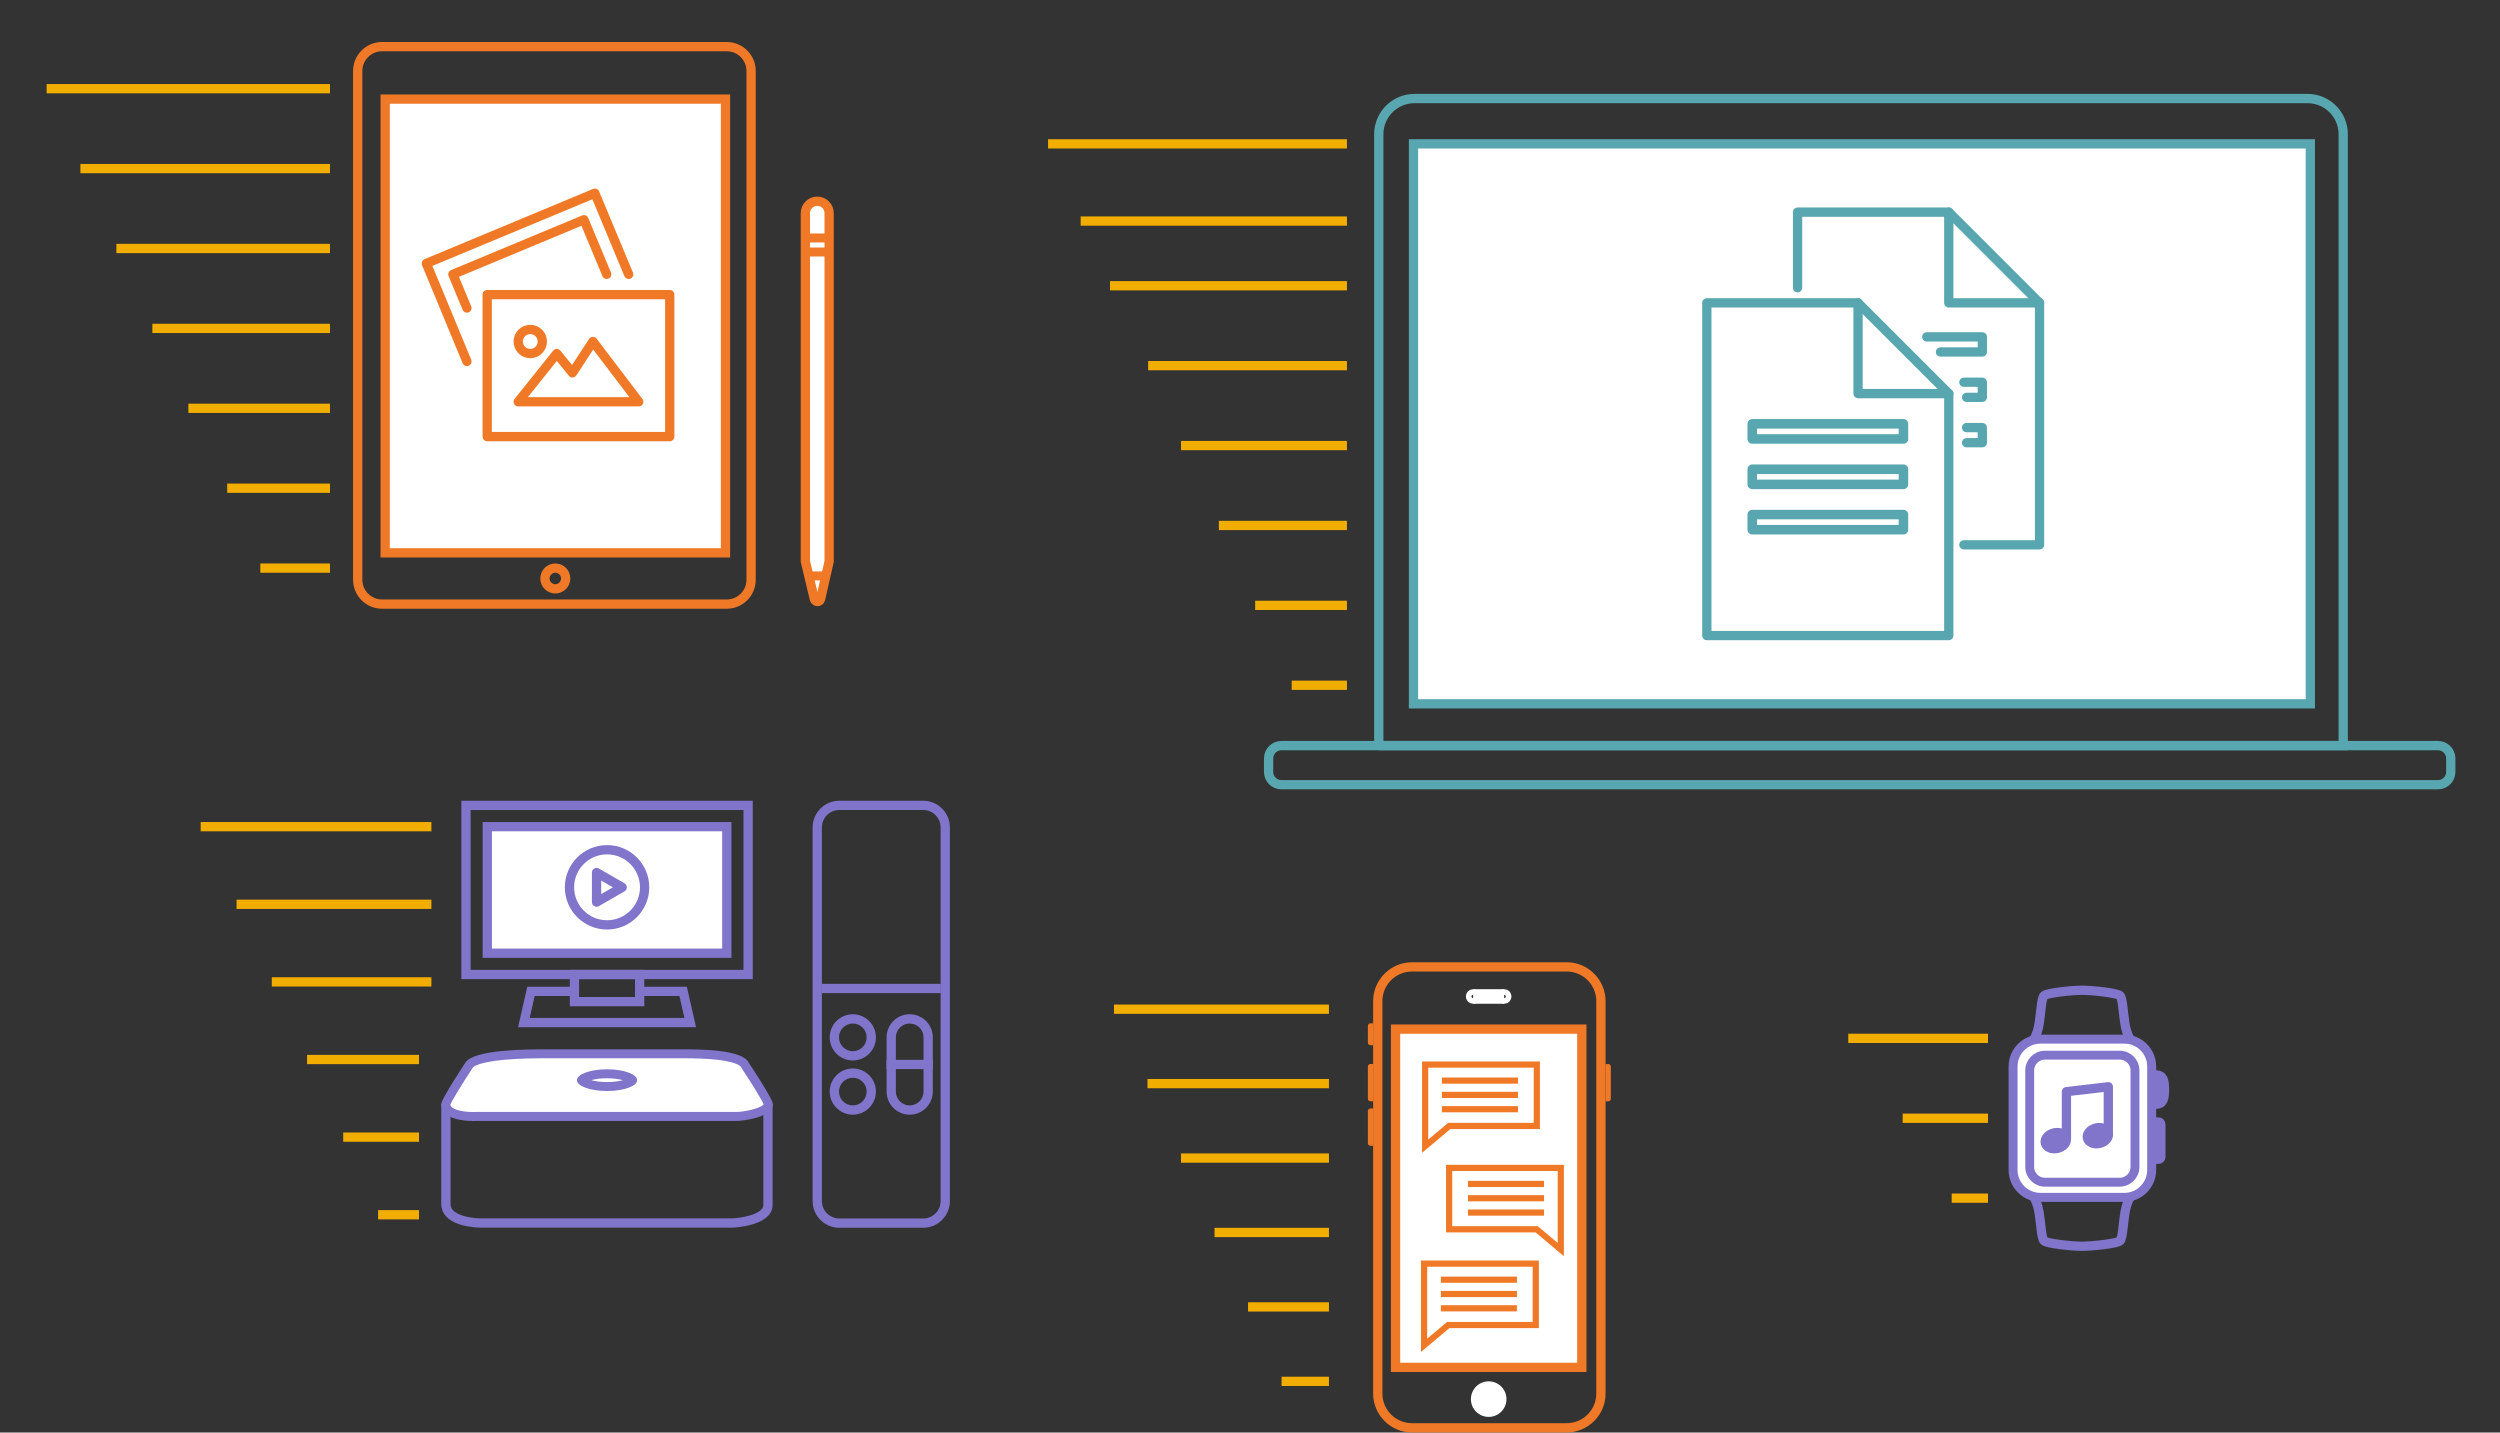 <?xml version="1.0" encoding="UTF-8" standalone="no"?>
<!DOCTYPE svg PUBLIC "-//W3C//DTD SVG 1.1//EN" "http://www.w3.org/Graphics/SVG/1.1/DTD/svg11.dtd">
<svg width="100%" height="100%" viewBox="0 0 808 463" version="1.1" xmlns="http://www.w3.org/2000/svg" xmlns:xlink="http://www.w3.org/1999/xlink" xml:space="preserve" xmlns:serif="http://www.serif.com/" style="fill-rule:evenodd;clip-rule:evenodd;stroke-miterlimit:10;">
    <rect x="0" y="0" width="808" height="463" fill="#333333" stroke="none"/>
    <g transform="matrix(1,0,0,1,234.913,15.075)">
        <path d="M0,180.168L-111.458,180.168C-115.771,180.168 -119.3,176.639 -119.3,172.326L-119.3,7.842C-119.3,3.529 -115.771,0 -111.458,0L0,0C4.313,0 7.842,3.529 7.842,7.842L7.842,172.326C7.842,176.639 4.313,180.168 0,180.168Z" style="fill:none;stroke:rgb(239,121,38);stroke-width:3px;"/>
    </g>
    <g transform="matrix(1,0,0,1,506.365,462.968)">
        <path d="M0,-151.967L-50.013,-151.967C-56.918,-151.967 -62.567,-146.318 -62.567,-139.413L-62.567,-12.554C-62.567,-5.649 -56.918,0 -50.013,0L0,0C6.905,0 12.554,-5.649 12.554,-12.554L12.554,-139.413C12.554,-146.318 6.905,-151.967 0,-151.967M0,-148.967C5.269,-148.967 9.554,-144.681 9.554,-139.413L9.554,-12.554C9.554,-7.286 5.269,-3 0,-3L-50.013,-3C-55.281,-3 -59.567,-7.286 -59.567,-12.554L-59.567,-139.413C-59.567,-144.681 -55.281,-148.967 -50.013,-148.967L0,-148.967" style="fill:rgb(239,121,38);fill-rule:nonzero;"/>
    </g>
    <g transform="matrix(1,0,0,1,1.161,311.46)">
        <rect x="449.883" y="21.151" width="60.2" height="109.323" style="fill:white;"/>
    </g>
    <g transform="matrix(1,0,0,1,1.161,311.46)">
        <path d="M511.583,19.651L448.383,19.651L448.383,131.974L511.583,131.974L511.583,19.651ZM508.583,128.974L451.383,128.974L451.383,22.651L508.583,22.651L508.583,128.974Z" style="fill:rgb(239,121,38);fill-rule:nonzero;"/>
    </g>
    <g transform="matrix(1,0,0,1,298.396,260.296)">
        <path d="M0,135.018L-27.146,135.018C-31.057,135.018 -34.257,131.819 -34.257,127.908L-34.257,7.11C-34.257,3.2 -31.057,0 -27.146,0L0,0C3.911,0 7.11,3.2 7.11,7.11L7.11,127.908C7.11,131.819 3.911,135.018 0,135.018Z" style="fill:none;stroke:rgb(128,116,203);stroke-width:3px;"/>
    </g>
    <g transform="matrix(1,0,0,1,486.889,452.195)">
        <path d="M0,0.001C0,3.174 -2.572,5.746 -5.745,5.746C-8.918,5.746 -11.491,3.174 -11.491,0.001C-11.491,-3.172 -8.918,-5.745 -5.745,-5.745C-2.572,-5.745 0,-3.172 0,0.001" style="fill:white;fill-rule:nonzero;"/>
    </g>
    <g transform="matrix(0,-1,-1,-0,476.123,321.164)">
        <circle cx="-0.898" cy="-0.001" r="0.898" style="fill:none;stroke:white;stroke-width:2.9px;"/>
    </g>
    <g transform="matrix(0,-1,-1,-0,486.15,321.164)">
        <circle cx="-0.898" cy="-0.001" r="0.898" style="fill:none;stroke:white;stroke-width:2.9px;"/>
    </g>
    <g transform="matrix(-1,-0,0,1,961.113,181.034)">
        <rect x="474.962" y="138.676" width="10.028" height="4.699" style="fill:white;"/>
    </g>
    <g transform="matrix(1,0,0,1,443.798,337.813)">
        <path d="M0,-7.074L-0.878,-7.074C-1.332,-7.074 -1.699,-6.707 -1.699,-6.253L-1.699,-0.821C-1.699,-0.367 -1.332,0 -0.878,0L0,0" style="fill:rgb(239,121,38);fill-rule:nonzero;"/>
    </g>
    <g transform="matrix(1,0,0,1,443.798,355.939)">
        <path d="M0,-12.057L-0.878,-12.057C-1.332,-12.057 -1.699,-11.689 -1.699,-11.236L-1.699,-0.821C-1.699,-0.368 -1.332,0 -0.878,0L0,0" style="fill:rgb(239,121,38);fill-rule:nonzero;"/>
    </g>
    <g transform="matrix(1,0,0,1,443.798,370.319)">
        <path d="M0,-12.057L-0.878,-12.057C-1.332,-12.057 -1.699,-11.689 -1.699,-11.236L-1.699,-0.821C-1.699,-0.368 -1.332,0 -0.878,0L0,0" style="fill:rgb(239,121,38);fill-rule:nonzero;"/>
    </g>
    <g transform="matrix(1,0,0,1,518.919,343.898)">
        <path d="M0,12.057L0.878,12.057C1.332,12.057 1.699,11.69 1.699,11.236L1.699,0.821C1.699,0.368 1.332,0 0.878,0L0,0" style="fill:rgb(239,121,38);fill-rule:nonzero;"/>
    </g>
    <g transform="matrix(1,0,0,1,696.739,362.567)">
        <path d="M0,12.175L0.878,12.175C1.332,12.175 1.699,11.807 1.699,11.354L1.699,0.821C1.699,0.367 1.332,0 0.878,0L0,0" style="fill:rgb(128,116,203);fill-rule:nonzero;stroke:rgb(128,116,203);stroke-width:2.9px;"/>
    </g>
    <g transform="matrix(1,0,0,1,696.739,356.941)">
        <path d="M0,-9.576C2.645,-9.576 2.86,-7.432 2.86,-4.788C2.86,-2.144 2.645,0 0,0" style="fill:rgb(128,116,203);fill-rule:nonzero;stroke:rgb(128,116,203);stroke-width:2.9px;"/>
    </g>
    <g transform="matrix(1,0,0,1,688.611,320.05)">
        <path d="M0,16.088C0,16.088 -1.29,14.341 -1.864,10.63C-2.439,6.919 -2.583,2.562 -3.444,1.724C-4.306,0.886 -12.299,0 -15.7,0C-19.101,0 -27.093,0.886 -27.955,1.724C-28.817,2.562 -28.96,6.919 -29.535,10.63C-30.11,14.341 -31.399,16.088 -31.399,16.088" style="fill:none;stroke:rgb(128,116,203);stroke-width:3px;"/>
    </g>
    <g transform="matrix(1,0,0,1,657.212,402.785)">
        <path d="M0,-16.088C0,-16.088 1.29,-14.341 1.864,-10.63C2.439,-6.919 2.583,-2.562 3.444,-1.724C4.306,-0.886 12.299,0 15.7,0C19.101,0 27.093,-0.886 27.955,-1.724C28.817,-2.562 28.96,-6.919 29.535,-10.63C30.109,-14.341 31.399,-16.088 31.399,-16.088" style="fill:none;stroke:rgb(128,116,203);stroke-width:3px;"/>
    </g>
    <g transform="matrix(1,0,0,1,144.113,395.314)">
        <path d="M0,-38.536L0,-6.224C0,0 11.254,-0.04 11.254,-0.04L92.84,-0.04C92.84,-0.04 104.094,-0.623 104.094,-5.866L104.094,-38.494" style="fill:none;stroke:rgb(128,116,203);stroke-width:3px;"/>
    </g>
    <g transform="matrix(1,0,0,1,152.899,340.584)">
        <path d="M0,20.273C-2.057,20.273 -8.733,19.983 -8.828,16.275C-8.5,15.021 -4.698,8.82 -1.307,3.708C-0.465,2.283 3.87,0.002 23.898,0.002L67.575,0C82.929,0 87.049,1.915 87.801,3.522L87.847,3.621L87.908,3.711C91.307,8.804 95.112,14.998 95.425,16.263C95.308,18.803 88.605,20.066 85.533,20.253L0.977,20.251C0.869,20.254 0.535,20.273 0,20.273" style="fill:white;fill-rule:nonzero;"/>
    </g>
    <g transform="matrix(1,0,0,1,220.47,362.305)">
        <path d="M0,-23.171C-0.766,-23.171 -1.464,-23.169 -2.075,-23.169L-43.593,-23.169L-43.671,-23.169C-49.929,-23.169 -67.524,-23.16 -70.085,-18.814C-70.085,-18.814 -77.848,-7.112 -77.848,-5.526C-77.848,-0.459 -70.306,0 -67.57,0C-66.963,0 -66.594,-0.022 -66.594,-0.022L18.05,-0.022C18.05,-0.022 29.305,-0.709 29.305,-5.526C29.305,-7.184 21.542,-18.814 21.542,-18.814C19.599,-22.966 7,-23.171 0,-23.171M0,-20.273C3.809,-20.273 8.228,-20.205 12.128,-19.698C18.028,-18.931 18.912,-17.596 18.918,-17.586L19.011,-17.388L19.132,-17.206C22.134,-12.708 25.571,-7.169 26.338,-5.379C25.723,-4.461 21.888,-3.182 17.957,-2.92L-66.594,-2.92L-66.682,-2.919L-66.765,-2.915C-66.803,-2.912 -67.101,-2.897 -67.57,-2.897C-70.011,-2.897 -74.532,-3.4 -74.923,-5.261C-74.231,-6.935 -70.725,-12.608 -67.671,-17.213L-67.641,-17.257L-67.602,-17.323C-67.552,-17.39 -66.285,-18.949 -57.663,-19.768C-52.369,-20.271 -46.71,-20.271 -43.671,-20.271L-2.075,-20.271L-1.149,-20.272L0,-20.273" style="fill:rgb(128,116,203);fill-rule:nonzero;"/>
    </g>
    <g transform="matrix(1,0,0,1,265.588,319.474)">
        <path d="M0,0L38.467,0" style="fill:none;stroke:rgb(128,116,203);stroke-width:3px;"/>
    </g>
    <g transform="matrix(1,0,0,1,275.629,342.743)">
        <path d="M0,-14.938C-4.125,-14.938 -7.469,-11.594 -7.469,-7.469C-7.469,-3.344 -4.125,0 0,0C4.125,0 7.469,-3.344 7.469,-7.469C7.469,-11.594 4.125,-14.938 0,-14.938M0,-11.938C2.464,-11.938 4.469,-9.933 4.469,-7.469C4.469,-5.005 2.464,-3 0,-3C-2.464,-3 -4.469,-5.005 -4.469,-7.469C-4.469,-9.933 -2.464,-11.938 0,-11.938" style="fill:rgb(128,116,203);fill-rule:nonzero;"/>
    </g>
    <g transform="matrix(1,0,0,1,275.629,360.267)">
        <path d="M0,-14.938C-4.125,-14.938 -7.469,-11.594 -7.469,-7.469C-7.469,-3.344 -4.125,0 0,0C4.125,0 7.469,-3.344 7.469,-7.469C7.469,-11.594 4.125,-14.938 0,-14.938M0,-11.938C2.464,-11.938 4.469,-9.933 4.469,-7.469C4.469,-5.004 2.464,-3 0,-3C-2.464,-3 -4.469,-5.004 -4.469,-7.469C-4.469,-9.933 -2.464,-11.938 0,-11.938" style="fill:rgb(128,116,203);fill-rule:nonzero;"/>
    </g>
    <g transform="matrix(1,0,0,1,294.015,360.267)">
        <path d="M0,-32.462C-4.125,-32.462 -7.469,-29.118 -7.469,-24.993L-7.469,-7.469C-7.469,-3.344 -4.125,0 0,0C4.125,0 7.469,-3.344 7.469,-7.469L7.469,-24.993C7.469,-29.118 4.125,-32.462 0,-32.462M0,-29.462C2.464,-29.462 4.469,-27.457 4.469,-24.993L4.469,-7.469C4.469,-5.005 2.464,-3 0,-3C-2.464,-3 -4.469,-5.005 -4.469,-7.469L-4.469,-24.993C-4.469,-27.457 -2.464,-29.462 0,-29.462" style="fill:rgb(128,116,203);fill-rule:nonzero;"/>
    </g>
    <g transform="matrix(1,0,0,1,286.546,344.036)">
        <path d="M0,0L14.938,0" style="fill:none;stroke:rgb(128,116,203);stroke-width:3px;"/>
    </g>
    <g transform="matrix(1,0,0,1,196.198,347.045)">
        <path d="M0,4.125C-5.261,4.125 -8.095,2.605 -8.284,2.028C-8.095,1.519 -5.261,0 0,0C5.262,0 8.095,1.519 8.284,2.097C8.095,2.605 5.261,4.125 0,4.125" style="fill:white;fill-rule:nonzero;"/>
    </g>
    <g transform="matrix(1,0,0,1,196.199,352.618)">
        <path d="M0,-7.023C-5.374,-7.023 -9.729,-5.451 -9.729,-3.511C-9.729,-1.572 -5.374,0 0,0C5.373,0 9.729,-1.572 9.729,-3.511C9.729,-5.451 5.373,-7.023 0,-7.023M0,-4.125C2.218,-4.125 3.93,-3.841 5.123,-3.511C3.93,-3.181 2.218,-2.897 0,-2.897C-2.219,-2.897 -3.931,-3.181 -5.124,-3.511C-3.931,-3.841 -2.219,-4.125 0,-4.125" style="fill:rgb(128,116,203);fill-rule:nonzero;"/>
    </g>
    <g transform="matrix(1,0,0,1,264.137,194.687)">
        <path d="M0,-129.654C-2.123,-129.654 -3.844,-127.933 -3.844,-125.81L-3.844,-13.25L-0.934,-1.066C-0.68,0 0.84,-0.008 1.082,-1.077L3.844,-13.25L3.844,-125.81C3.844,-127.933 2.123,-129.654 0,-129.654" style="fill:white;fill-rule:nonzero;"/>
    </g>
    <g transform="matrix(1,0,0,1,264.137,194.687)">
        <path d="M0,-129.654C-2.123,-129.654 -3.844,-127.933 -3.844,-125.81L-3.844,-13.25L-0.934,-1.066C-0.68,0 0.84,-0.008 1.082,-1.077L3.844,-13.25L3.844,-125.81C3.844,-127.933 2.123,-129.654 0,-129.654Z" style="fill:none;stroke:rgb(239,121,38);stroke-width:3px;"/>
    </g>
    <g transform="matrix(1,0,0,1,261.415,186.132)">
        <path d="M0,0L5.424,0" style="fill:none;stroke:rgb(239,121,38);stroke-width:2.9px;"/>
    </g>
    <g transform="matrix(1,0,0,1,260.096,76.914)">
        <path d="M0,0L7.885,0" style="fill:none;stroke:rgb(239,121,38);stroke-width:2.9px;"/>
    </g>
    <g transform="matrix(-1,-0,0,1,260.294,81.448)">
        <path d="M-7.687,0L0,0" style="fill:none;stroke:rgb(239,121,38);stroke-width:2.9px;"/>
    </g>
    <g transform="matrix(-1,-0,0,1,357.798,-252.373)">
        <rect x="123.322" y="284.4" width="109.993" height="146.658" style="fill:white;stroke:rgb(239,121,38);stroke-width:3px;"/>
    </g>
    <g transform="matrix(0,-1,-1,-0,179.479,183.613)">
        <circle cx="-3.351" cy="0" r="3.351" style="fill:none;stroke:rgb(239,121,38);stroke-width:3px;"/>
    </g>
    <g transform="matrix(1,0,0,1,757.329,31.846)">
        <path d="M0,209.134L-311.597,209.134C-311.659,209.134 -311.709,209.084 -311.709,209.021L-311.709,11.552C-311.709,5.172 -306.537,0 -300.157,0L-11.552,0C-5.172,0 0,5.172 0,11.552L0,209.134Z" style="fill:none;stroke:rgb(88,166,175);stroke-width:3px;"/>
    </g>
    <g transform="matrix(-1,-0,0,1,1202.38,-189.109)">
        <rect x="455.681" y="235.606" width="289.858" height="180.982" style="fill:white;stroke:rgb(88,166,175);stroke-width:3px;"/>
    </g>
    <g transform="matrix(-1,-0,0,1,84.132,183.613)">
        <path d="M-22.521,0L0,0" style="fill:none;stroke:rgb(241,173,0);stroke-width:3px;"/>
    </g>
    <g transform="matrix(-1,-0,0,1,73.436,157.788)">
        <path d="M-33.217,0L0,0" style="fill:none;stroke:rgb(241,173,0);stroke-width:3px;"/>
    </g>
    <g transform="matrix(-1,-0,0,1,60.873,131.964)">
        <path d="M-45.78,0L0,0" style="fill:none;stroke:rgb(241,173,0);stroke-width:3px;"/>
    </g>
    <g transform="matrix(-1,-0,0,1,49.243,106.139)">
        <path d="M-57.41,0L0,0" style="fill:none;stroke:rgb(241,173,0);stroke-width:3px;"/>
    </g>
    <g transform="matrix(-1,-0,0,1,37.613,80.314)">
        <path d="M-69.04,0L0,0" style="fill:none;stroke:rgb(241,173,0);stroke-width:3px;"/>
    </g>
    <g transform="matrix(-1,-0,0,1,25.983,54.49)">
        <path d="M-80.67,0L0,0" style="fill:none;stroke:rgb(241,173,0);stroke-width:3px;"/>
    </g>
    <g transform="matrix(-1,-0,0,1,15.075,28.666)">
        <path d="M-91.578,0L0,0" style="fill:none;stroke:rgb(241,173,0);stroke-width:3px;"/>
    </g>
    <g transform="matrix(-1,-0,0,1,392.535,398.34)">
        <path d="M-36.979,0L0,0" style="fill:none;stroke:rgb(241,173,0);stroke-width:3px;"/>
    </g>
    <g transform="matrix(-1,-0,0,1,403.368,422.395)">
        <path d="M-26.146,0L0,0" style="fill:none;stroke:rgb(241,173,0);stroke-width:3px;"/>
    </g>
    <g transform="matrix(-1,-0,0,1,414.202,446.451)">
        <path d="M-15.312,0L0,0" style="fill:none;stroke:rgb(241,173,0);stroke-width:3px;"/>
    </g>
    <g transform="matrix(-1,-0,0,1,381.702,374.284)">
        <path d="M-47.812,0L0,0" style="fill:none;stroke:rgb(241,173,0);stroke-width:3px;"/>
    </g>
    <g transform="matrix(-1,-0,0,1,370.868,350.228)">
        <path d="M-58.646,0L0,0" style="fill:none;stroke:rgb(241,173,0);stroke-width:3px;"/>
    </g>
    <g transform="matrix(-1,-0,0,1,360.035,326.173)">
        <path d="M-69.479,0L0,0" style="fill:none;stroke:rgb(241,173,0);stroke-width:3px;"/>
    </g>
    <g transform="matrix(-1,-0,0,1,87.846,317.349)">
        <path d="M-51.583,0L0,0" style="fill:none;stroke:rgb(241,173,0);stroke-width:3px;"/>
    </g>
    <g transform="matrix(-1,-0,0,1,99.238,342.435)">
        <path d="M-36.188,0L0,0" style="fill:none;stroke:rgb(241,173,0);stroke-width:3px;"/>
    </g>
    <g transform="matrix(-1,-0,0,1,110.926,367.52)">
        <path d="M-24.5,0L0,0" style="fill:none;stroke:rgb(241,173,0);stroke-width:3px;"/>
    </g>
    <g transform="matrix(-1,-0,0,1,122.203,392.605)">
        <path d="M-13.223,0L0,0" style="fill:none;stroke:rgb(241,173,0);stroke-width:3px;"/>
    </g>
    <g transform="matrix(-1,-0,0,1,76.455,292.264)">
        <path d="M-62.974,0L0,0" style="fill:none;stroke:rgb(241,173,0);stroke-width:3px;"/>
    </g>
    <g transform="matrix(-1,-0,0,1,64.86,267.179)">
        <path d="M-74.569,0L0,0" style="fill:none;stroke:rgb(241,173,0);stroke-width:3px;"/>
    </g>
    <g transform="matrix(-1,-0,0,1,630.78,387.242)">
        <path d="M-11.748,0L0,0" style="fill:none;stroke:rgb(241,173,0);stroke-width:3px;"/>
    </g>
    <g transform="matrix(-1,-0,0,1,614.94,361.418)">
        <path d="M-27.588,0L0,0" style="fill:none;stroke:rgb(241,173,0);stroke-width:3px;"/>
    </g>
    <g transform="matrix(-1,-0,0,1,597.361,335.593)">
        <path d="M-45.167,0L0,0" style="fill:none;stroke:rgb(241,173,0);stroke-width:3px;"/>
    </g>
    <g transform="matrix(-1,-0,0,1,417.476,221.475)">
        <path d="M-17.857,0L0,0" style="fill:none;stroke:rgb(241,173,0);stroke-width:3px;"/>
    </g>
    <g transform="matrix(-1,-0,0,1,405.668,195.651)">
        <path d="M-29.665,0L0,0" style="fill:none;stroke:rgb(241,173,0);stroke-width:3px;"/>
    </g>
    <g transform="matrix(-1,-0,0,1,393.941,169.826)">
        <path d="M-41.392,0L0,0" style="fill:none;stroke:rgb(241,173,0);stroke-width:3px;"/>
    </g>
    <g transform="matrix(-1,-0,0,1,381.708,144.002)">
        <path d="M-53.625,0L0,0" style="fill:none;stroke:rgb(241,173,0);stroke-width:3px;"/>
    </g>
    <g transform="matrix(-1,-0,0,1,349.267,71.447)">
        <path d="M-86.066,0L0,0" style="fill:none;stroke:rgb(241,173,0);stroke-width:3px;"/>
    </g>
    <g transform="matrix(-1,-0,0,1,338.726,46.497)">
        <path d="M-96.607,0L0,0" style="fill:none;stroke:rgb(241,173,0);stroke-width:3px;"/>
    </g>
    <g transform="matrix(-1,-0,0,1,371.077,118.177)">
        <path d="M-64.256,0L0,0" style="fill:none;stroke:rgb(241,173,0);stroke-width:3px;"/>
    </g>
    <g transform="matrix(-1,-0,0,1,358.76,92.353)">
        <path d="M-76.573,0L0,0" style="fill:none;stroke:rgb(241,173,0);stroke-width:3px;"/>
    </g>
    <g transform="matrix(1,0,0,1,787.959,240.98)">
        <path d="M0,12.64L-373.814,12.64C-376.095,12.64 -377.943,10.791 -377.943,8.511L-377.943,4.129C-377.943,1.848 -376.095,0 -373.814,0L0,0C2.28,0 4.129,1.848 4.129,4.129L4.129,8.511C4.129,10.791 2.28,12.64 0,12.64Z" style="fill:none;stroke:rgb(88,166,175);stroke-width:3px;"/>
    </g>
    <g transform="matrix(1,0,0,1,686.606,335.85)">
        <path d="M0,51.135L-27.165,51.135C-32.013,51.135 -35.979,47.168 -35.979,42.32L-35.979,8.815C-35.979,3.967 -32.013,0 -27.165,0L0,0C4.848,0 8.815,3.967 8.815,8.815L8.815,42.32C8.815,47.168 4.848,51.135 0,51.135Z" style="fill:white;fill-rule:nonzero;stroke:rgb(128,116,203);stroke-width:2.9px;"/>
    </g>
    <g transform="matrix(1,0,0,1,685.089,341.034)">
        <path d="M0,41.055L-24.151,41.055C-26.878,41.055 -29.089,38.845 -29.089,36.118L-29.089,4.937C-29.089,2.21 -26.878,0 -24.151,0L0,0C2.727,0 4.937,2.21 4.937,4.937L4.937,36.118C4.937,38.845 2.727,41.055 0,41.055Z" style="fill:white;fill-rule:nonzero;stroke:rgb(128,116,203);stroke-width:2.87px;"/>
    </g>
    <g transform="matrix(1,0,0,1,496.697,350.601)">
        <path d="M0,13.308L-28.297,13.308L-36.087,19.849L-36.087,13.308L-36.087,-6.541L0,-6.541L0,13.308Z" style="fill:none;stroke:rgb(239,121,38);stroke-width:2px;"/>
    </g>
    <g transform="matrix(1,0,0,1,466.023,349.249)">
        <path d="M0,0L24.584,0" style="fill:none;stroke:rgb(239,121,38);stroke-width:2px;"/>
    </g>
    <g transform="matrix(1,0,0,1,466.023,353.872)">
        <path d="M0,0L24.584,0" style="fill:none;stroke:rgb(239,121,38);stroke-width:2px;"/>
    </g>
    <g transform="matrix(1,0,0,1,466.023,358.495)">
        <path d="M0,0L24.584,0" style="fill:none;stroke:rgb(239,121,38);stroke-width:2px;"/>
    </g>
    <g transform="matrix(1,0,0,1,496.359,414.948)">
        <path d="M0,13.308L-28.297,13.308L-36.087,19.849L-36.087,13.308L-36.087,-6.541L0,-6.541L0,13.308Z" style="fill:none;stroke:rgb(239,121,38);stroke-width:2px;"/>
    </g>
    <g transform="matrix(1,0,0,1,465.685,413.596)">
        <path d="M0,0L24.584,0" style="fill:none;stroke:rgb(239,121,38);stroke-width:2px;"/>
    </g>
    <g transform="matrix(1,0,0,1,465.685,418.219)">
        <path d="M0,0L24.584,0" style="fill:none;stroke:rgb(239,121,38);stroke-width:2px;"/>
    </g>
    <g transform="matrix(1,0,0,1,465.685,422.842)">
        <path d="M0,0L24.584,0" style="fill:none;stroke:rgb(239,121,38);stroke-width:2px;"/>
    </g>
    <g transform="matrix(1,0,0,1,468.36,384.004)">
        <path d="M0,13.308L28.297,13.308L36.087,19.849L36.087,13.308L36.087,-6.541L0,-6.541L0,13.308Z" style="fill:none;stroke:rgb(239,121,38);stroke-width:2px;"/>
    </g>
    <g transform="matrix(-1,-0,0,1,474.45,382.652)">
        <path d="M-24.584,0L0,0" style="fill:none;stroke:rgb(239,121,38);stroke-width:2px;"/>
    </g>
    <g transform="matrix(-1,-0,0,1,474.45,387.275)">
        <path d="M-24.584,0L0,0" style="fill:none;stroke:rgb(239,121,38);stroke-width:2px;"/>
    </g>
    <g transform="matrix(-1,-0,0,1,474.45,391.899)">
        <path d="M-24.584,0L0,0" style="fill:none;stroke:rgb(239,121,38);stroke-width:2px;"/>
    </g>
    <g transform="matrix(1,0,0,1,600.523,205.413)">
        <path d="M0,-107.527L-48.876,-107.527L-48.876,0L29.326,0L29.326,-78.201L0,-78.201L0,-107.527Z" style="fill:none;stroke:rgb(88,166,175);stroke-width:3px;stroke-linecap:round;stroke-linejoin:round;"/>
    </g>
    <g transform="matrix(1,0,0,1,634.736,68.561)">
        <path d="M0,107.527L24.438,107.527L24.438,29.325L-4.887,29.325L-4.887,0L-53.763,0L-53.763,24.438" style="fill:none;stroke:rgb(88,166,175);stroke-width:3px;stroke-linecap:round;stroke-linejoin:round;"/>
    </g>
    <g transform="matrix(1,0,0,1,1.161,-226.752)">
        <path d="M215.302,367.863L156.302,367.863L156.302,321.974L215.302,321.974L215.302,367.863ZM190.475,337.129L183.854,347.256L178.791,341.024L166.328,356.603L205.275,356.603L190.475,337.129ZM166.328,337.129C166.328,334.98 168.073,333.234 170.227,333.234C172.38,333.234 174.117,334.98 174.117,337.129C174.117,339.279 172.38,341.024 170.227,341.024C168.073,341.024 166.328,339.279 166.328,337.129Z" style="fill:none;stroke:rgb(239,121,38);stroke-width:3px;stroke-linecap:round;stroke-linejoin:round;"/>
    </g>
    <g transform="matrix(1,0,0,1,150.907,71.016)">
        <path d="M0,28.536L-4.537,17.651L37.819,0L45.174,17.651" style="fill:none;stroke:rgb(239,121,38);stroke-width:3px;stroke-linecap:round;stroke-linejoin:round;"/>
    </g>
    <g transform="matrix(1,0,0,1,203.184,90.588)">
        <path d="M0,-1.921L-10.928,-28.143L-65.389,-5.451L-52.277,26.222" style="fill:none;stroke:rgb(239,121,38);stroke-width:3px;stroke-linecap:round;stroke-linejoin:round;"/>
    </g>
    <g transform="matrix(-1,-0,0,1,1180.35,-184.223)">
        <rect x="565.162" y="321.21" width="48.863" height="4.888" style="fill:none;stroke:rgb(88,166,175);stroke-width:3.08px;stroke-linecap:round;stroke-linejoin:round;"/>
    </g>
    <g transform="matrix(-1,-0,0,1,1180.35,-154.897)">
        <rect x="565.162" y="306.547" width="48.863" height="4.888" style="fill:none;stroke:rgb(88,166,175);stroke-width:3.08px;stroke-linecap:round;stroke-linejoin:round;"/>
    </g>
    <g transform="matrix(-1,-0,0,1,1180.35,-125.571)">
        <rect x="565.162" y="291.884" width="48.863" height="4.888" style="fill:none;stroke:rgb(88,166,175);stroke-width:3.08px;stroke-linecap:round;stroke-linejoin:round;"/>
    </g>
    <g transform="matrix(1,0,0,1,622.726,113.763)">
        <path d="M0,-4.888L17.959,-4.888L17.959,0L4.437,0" style="fill:none;stroke:rgb(88,166,175);stroke-width:3px;stroke-linecap:round;stroke-linejoin:round;"/>
    </g>
    <g transform="matrix(1,0,0,1,634.736,128.425)">
        <path d="M0,-4.887L5.95,-4.887L5.95,0L0.865,0" style="fill:none;stroke:rgb(88,166,175);stroke-width:3px;stroke-linecap:round;stroke-linejoin:round;"/>
    </g>
    <g transform="matrix(1,0,0,1,635.601,143.088)">
        <path d="M0,-4.888L5.084,-4.888L5.084,0L0,0" style="fill:none;stroke:rgb(88,166,175);stroke-width:3px;stroke-linecap:round;stroke-linejoin:round;"/>
    </g>
    <g transform="matrix(0.707,0.707,0.707,-0.707,615.186,91.813)">
        <path d="M-6.074,-14.663L35.4,-14.663" style="fill:none;stroke:rgb(88,166,175);stroke-width:3px;stroke-linecap:round;stroke-linejoin:round;"/>
    </g>
    <g transform="matrix(0.707,0.707,0.707,-0.707,644.511,62.488)">
        <path d="M-6.073,-14.663L35.398,-14.663" style="fill:none;stroke:rgb(88,166,175);stroke-width:3px;stroke-linecap:round;stroke-linejoin:round;"/>
    </g>
    <g transform="matrix(1,0,0,1,206.737,330.488)">
        <path d="M0,-10.071L14.052,-10.071L16.346,0L-37.417,0L-35.124,-10.071L-21.083,-10.071" style="fill:none;stroke:rgb(128,116,203);stroke-width:3px;"/>
    </g>
    <g transform="matrix(1,0,0,1,1.161,112.17)">
        <rect x="149.45" y="148.127" width="91.176" height="54.661" style="fill:none;stroke:rgb(128,116,203);stroke-width:3px;"/>
    </g>
    <g transform="matrix(1,0,0,1,1.161,112.169)">
        <rect x="156.333" y="155.01" width="77.411" height="40.896" style="fill:white;stroke:rgb(128,116,203);stroke-width:3px;"/>
    </g>
    <g transform="matrix(1,0,0,1,1.161,175.599)">
        <rect x="184.499" y="139.359" width="21.079" height="8.768" style="fill:none;stroke:rgb(128,116,203);stroke-width:3px;"/>
    </g>
    <g transform="matrix(0,-1,-1,-0,196.199,274.635)">
        <circle cx="-12.144" cy="0" r="12.144" style="fill:none;stroke:rgb(128,116,203);stroke-width:3px;"/>
    </g>
    <g transform="matrix(1,0,0,1,201.083,286.779)">
        <path d="M0,0L-4.137,2.388L-8.274,4.777L-8.274,0L-8.274,-4.777L-4.137,-2.389L0,0Z" style="fill:none;stroke:rgb(128,116,203);stroke-width:3px;stroke-linejoin:round;"/>
    </g>
    <g transform="matrix(1,0,0,1,667.867,351.242)">
        <path d="M0,16.592L0,1.59L13.542,0L13.542,15.003" style="fill:none;stroke:rgb(128,116,203);stroke-width:3px;stroke-linecap:round;stroke-linejoin:round;"/>
    </g>
    <g transform="matrix(1,0,0,1,681.409,367.853)">
        <path d="M0,-1.608C0.328,-0.23 -0.922,1.247 -2.791,1.692C-4.659,2.136 -6.439,1.378 -6.767,0C-7.094,-1.379 -5.845,-2.856 -3.977,-3.3C-2.108,-3.744 -0.328,-2.986 0,-1.608" style="fill:rgb(128,116,203);fill-rule:nonzero;"/>
    </g>
    <g transform="matrix(-0.231,-0.973,-0.973,0.231,676.461,363.943)">
        <ellipse cx="-3.383" cy="-0.804" rx="2.566" ry="3.478" style="fill:none;stroke:rgb(128,116,203);stroke-width:3px;stroke-linecap:round;stroke-linejoin:round;"/>
    </g>
    <g transform="matrix(1,0,0,1,667.814,369.458)">
        <path d="M0,-1.608C0.328,-0.23 -0.922,1.248 -2.79,1.692C-4.659,2.136 -6.439,1.378 -6.767,0C-7.094,-1.379 -5.845,-2.856 -3.976,-3.299C-2.108,-3.744 -0.328,-2.986 0,-1.608" style="fill:rgb(128,116,203);fill-rule:nonzero;"/>
    </g>
    <g transform="matrix(-0.231,-0.973,-0.973,0.231,662.867,365.549)">
        <ellipse cx="-3.383" cy="-0.804" rx="2.566" ry="3.478" style="fill:none;stroke:rgb(128,116,203);stroke-width:3px;stroke-linecap:round;stroke-linejoin:round;"/>
    </g>
</svg>

